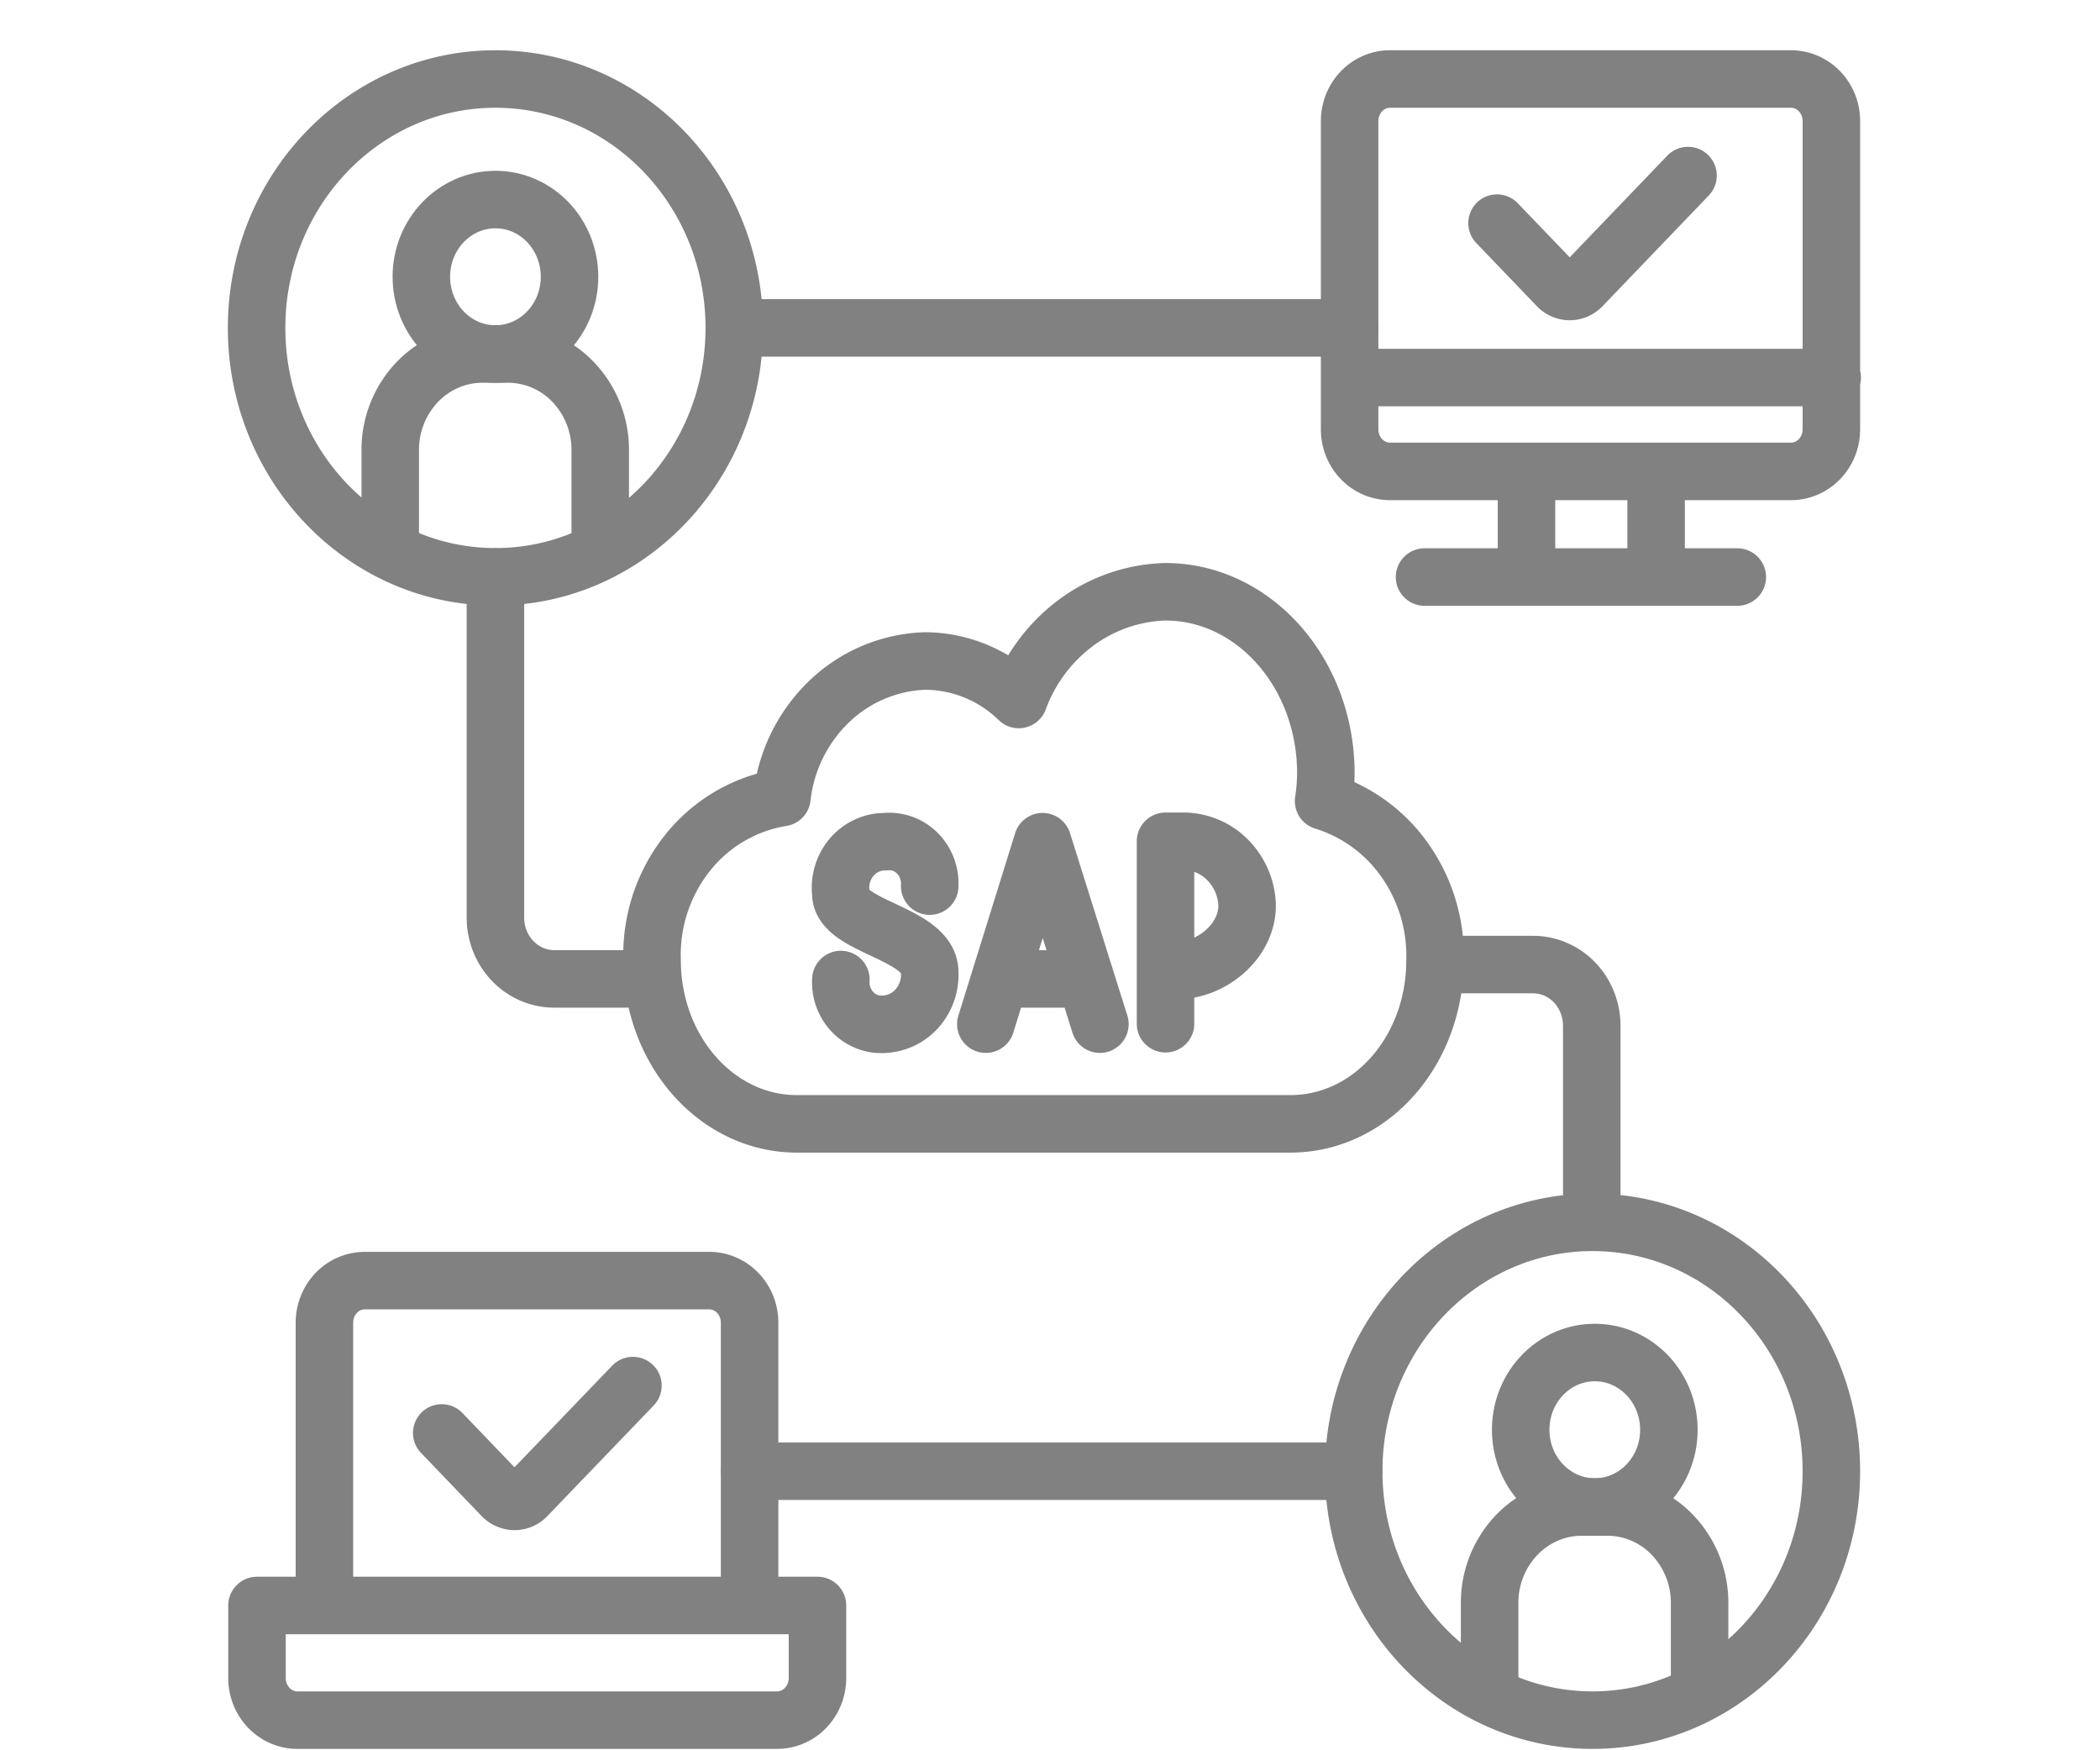 <svg width="84" height="70" viewBox="0 0 84 70" fill="none" xmlns="http://www.w3.org/2000/svg">
    <path d="M19.818 14.158c1.636 0 2.963-1.383 2.963-3.088 0-1.706-1.326-3.089-2.963-3.089s-2.964 1.383-2.964 3.088c0 1.706 1.327 3.089 2.964 3.089z" stroke="#818181" stroke-width="2.3" stroke-miterlimit="10"/>
    <path d="M24.009 21.9v-3.905a3.92 3.92 0 0 0-1.079-2.713 3.609 3.609 0 0 0-2.604-1.124h-1.034c-.976 0-1.913.404-2.604 1.124a3.92 3.92 0 0 0-1.078 2.713V21.9M63.792 60.27c1.637 0 2.963-1.383 2.963-3.088 0-1.706-1.326-3.089-2.963-3.089s-2.964 1.383-2.964 3.089c0 1.705 1.327 3.088 2.964 3.088z" stroke="#818181" stroke-width="2.3" stroke-miterlimit="10"/>
    <path d="M67.984 68.012v-3.905a3.92 3.92 0 0 0-1.079-2.713 3.609 3.609 0 0 0-2.604-1.124h-1.034c-.976 0-1.913.404-2.604 1.124a3.92 3.92 0 0 0-1.078 2.713v3.905M19.817 23.069c5.277 0 9.554-4.457 9.554-9.955 0-5.497-4.277-9.954-9.554-9.954-5.276 0-9.553 4.457-9.553 9.954 0 5.498 4.277 9.955 9.553 9.955z" stroke="#818181" stroke-width="2.3" stroke-miterlimit="10"/>
    <path d="M63.701 68.795c5.277 0 9.554-4.457 9.554-9.955s-4.277-9.955-9.554-9.955c-5.276 0-9.553 4.457-9.553 9.955s4.277 9.955 9.553 9.955z" stroke="#818181" stroke-width="2.3" stroke-miterlimit="10"/>
    <path d="M10.28 64.209h22.419v2.903c0 .446-.17.874-.474 1.19a1.583 1.583 0 0 1-1.142.493H11.895c-.428 0-.839-.178-1.142-.493a1.72 1.72 0 0 1-.473-1.19v-2.903zM29.984 64.209H12.977v-11.31c0-.446.17-.874.473-1.19a1.583 1.583 0 0 1 1.142-.493h13.777c.429 0 .84.178 1.142.493.303.316.473.744.473 1.19v11.31zM71.64 3.16H55.6c-.892 0-1.615.753-1.615 1.683V17.17c0 .93.723 1.683 1.615 1.683H71.64c.892 0 1.615-.753 1.615-1.683V4.843c0-.93-.723-1.683-1.615-1.683zM54.019 15.1h19.269M56.982 23.078h12.51M66.245 23.077v-4.224M61.06 23.077v-4.224M51.612 44.947c3.23 0 5.79-2.928 5.79-6.546a6.642 6.642 0 0 0-1.19-3.972 6.202 6.202 0 0 0-3.268-2.39c.057-.367.087-.739.09-1.11 0-4.006-2.876-7.262-6.421-7.262a6.288 6.288 0 0 0-3.558 1.228 6.699 6.699 0 0 0-2.305 3.08 5.397 5.397 0 0 0-3.731-1.54 5.818 5.818 0 0 0-3.847 1.617 6.284 6.284 0 0 0-1.895 3.844 6.059 6.059 0 0 0-3.783 2.224 6.541 6.541 0 0 0-1.41 4.28c0 3.62 2.592 6.547 5.79 6.547h19.738z" stroke="#818181" stroke-width="2.3" stroke-linecap="round" stroke-linejoin="round"/>
    <path d="m43.996 40.959-2.293-7.296-2.27 7.296M47.081 38.813c1.39 0 2.835-1.186 2.803-2.642a2.707 2.707 0 0 0-.806-1.809 2.495 2.495 0 0 0-1.787-.716h-.67v7.296M37.188 35.439a1.746 1.746 0 0 0-.108-.715 1.689 1.689 0 0 0-.386-.601 1.605 1.605 0 0 0-.593-.377 1.554 1.554 0 0 0-.69-.083 1.708 1.708 0 0 0-.735.157 1.773 1.773 0 0 0-.608.46c-.168.197-.294.43-.369.682a1.916 1.916 0 0 0-.064.78c0 1.346 3.553 1.565 3.553 3.138a2.03 2.03 0 0 1-.478 1.42c-.332.39-.8.626-1.298.659a1.555 1.555 0 0 1-.692-.084 1.605 1.605 0 0 1-.594-.379c-.17-.17-.3-.376-.386-.604a1.748 1.748 0 0 1-.105-.717M43.173 39.15H40.41M19.817 23.078V36.7c0 .65.248 1.273.689 1.732.44.459 1.038.717 1.661.717h2.883M63.67 48.423v-7.397a2.531 2.531 0 0 0-.177-.936 2.45 2.45 0 0 0-.507-.795 2.338 2.338 0 0 0-.76-.53 2.26 2.26 0 0 0-.899-.188h-2.883M29.38 13.114h24.606M54.14 58.84H29.983M17.669 57.309l2.422 2.524a.686.686 0 0 0 .489.213.663.663 0 0 0 .489-.213l4.248-4.418M59.881 8.924l2.423 2.524a.673.673 0 0 0 .485.21.673.673 0 0 0 .484-.21l4.248-4.426" stroke="#818181" stroke-width="2.3" stroke-linecap="round" stroke-linejoin="round"/>
</svg>
